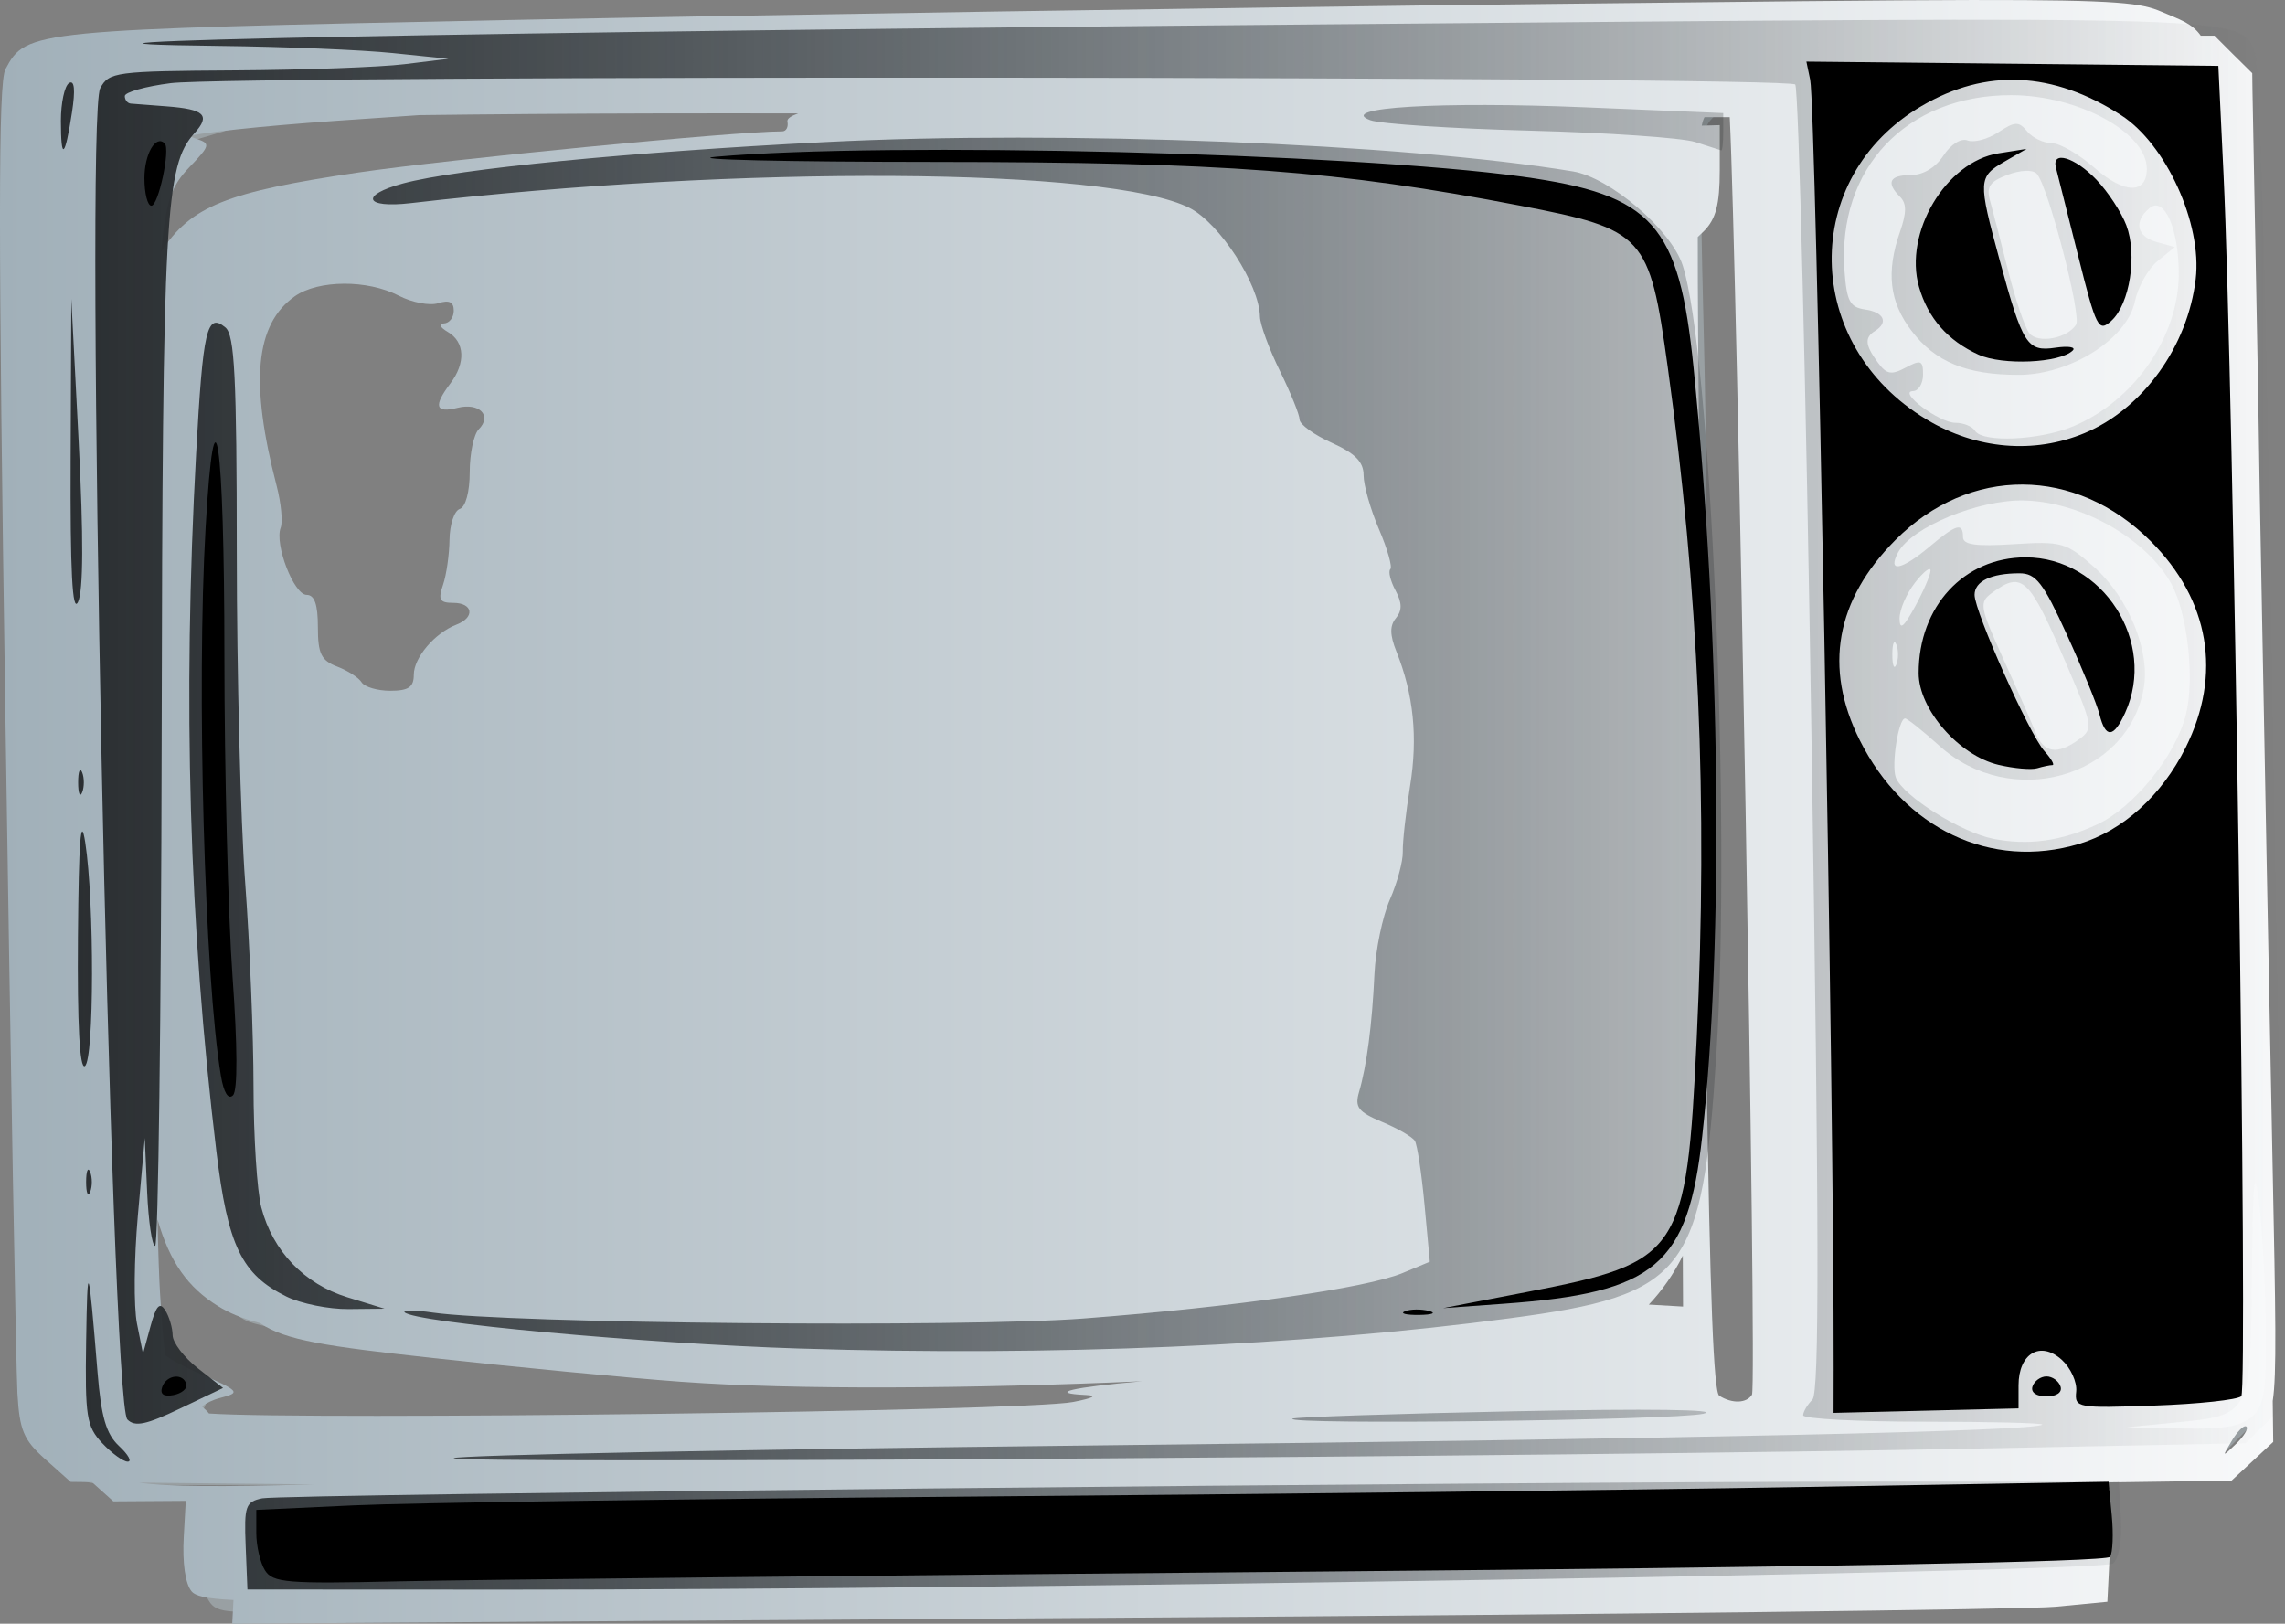 <?xml version="1.0" encoding="UTF-8" standalone="no"?>
<!-- Created with Inkscape (http://www.inkscape.org/) -->

<svg
   xmlns:svg="http://www.w3.org/2000/svg"
   xmlns="http://www.w3.org/2000/svg"
   xmlns:xlink="http://www.w3.org/1999/xlink"
   version="1.0"
   width="285.908"
   height="203.189"
   id="svg2">
  <rect width="100%" height="100%" fill="#808080" stroke="none"/>
  <defs
     id="defs4">
    <linearGradient
       id="linearGradient921">
      <stop
         id="stop923"
         style="stop-color:#2a2e31;stop-opacity:1"
         offset="0" />
      <stop
         id="stop925"
         style="stop-color:#2a2e31;stop-opacity:0"
         offset="1" />
    </linearGradient>
    <linearGradient
       id="linearGradient885">
      <stop
         id="stop887"
         style="stop-color:#a1b0b9;stop-opacity:1"
         offset="0" />
      <stop
         id="stop889"
         style="stop-color:#f8f9fa;stop-opacity:1"
         offset="1" />
    </linearGradient>
    <linearGradient
       x1="462.99"
       y1="831.828"
       x2="747.689"
       y2="831.828"
       id="linearGradient918"
       xlink:href="#linearGradient885"
       gradientUnits="userSpaceOnUse"
       gradientTransform="translate(9.706,-299.242)" />
    <linearGradient
       x1="480.314"
       y1="531.69"
       x2="758.604"
       y2="531.69"
       id="linearGradient927"
       xlink:href="#linearGradient921"
       gradientUnits="userSpaceOnUse" />
    <linearGradient
       x1="462.99"
       y1="831.828"
       x2="747.689"
       y2="831.828"
       id="linearGradient935"
       xlink:href="#linearGradient885"
       gradientUnits="userSpaceOnUse"
       gradientTransform="translate(9.706,-299.242)" />
    <linearGradient
       x1="480.314"
       y1="531.69"
       x2="758.604"
       y2="531.69"
       id="linearGradient937"
       xlink:href="#linearGradient921"
       gradientUnits="userSpaceOnUse" />
  </defs>
  <g
     transform="translate(-472.696,-430.992)"
     id="layer1">
    <g
       id="g929">
      <path
         d="m 498.626,630.952 c -1.453,-2.715 -1.396,-9.866 0.086,-10.783 0.648,-0.401 33.836,-1.072 73.75,-1.492 39.914,-0.42 92.484,-1.092 116.821,-1.494 l 44.25,-0.73 0,6.596 c 0,5.425 -0.31,6.684 -1.75,7.093 -0.963,0.274 -47.875,0.761 -104.25,1.082 -56.375,0.322 -108.196,0.851 -115.158,1.176 -12.033,0.562 -12.712,0.491 -13.75,-1.449 z M 484.343,616.61 c -6.604,-1.357 -6.503,-0.764 -7.247,-42.546 -0.37,-20.781 -1.066,-58.455 -1.547,-83.72 -0.936,-49.153 -0.875,-49.963 3.922,-52.531 1.177,-0.63 24.038,-1.423 59.24,-2.054 31.528,-0.566 66.099,-1.236 76.824,-1.489 10.725,-0.253 43.125,-0.84 72,-1.305 50.828,-0.818 52.637,-0.783 56.802,1.099 7.622,3.445 7.279,1.257 8.222,52.428 0.464,25.183 0.957,63.242 1.095,84.574 l 0.252,38.787 -2.21,2.213 c -2.061,2.064 -3.372,2.25 -19.436,2.76 -35.608,1.13 -243.807,2.628 -247.917,1.783 z m 85.191,-6.903 c 33.275,-0.56 63.425,-1.386 67,-1.836 3.575,-0.45 5.412,-0.879 4.083,-0.955 -8.84,-0.501 11.524,-3.278 34.167,-4.66 10.316,-0.63 11.75,-0.525 11.75,0.853 0,0.864 -0.784,2.009 -1.742,2.545 -0.958,0.536 -1.52,1.194 -1.25,1.461 0.963,0.953 10.005,1.049 10.869,0.115 0.503,-0.544 0.541,-18.063 0.087,-40.951 -0.436,-22 -1.11,-58.372 -1.497,-80.827 -0.756,-43.773 -0.834,-44.327 -5.644,-40.044 -2.066,1.839 -2.091,2.316 -1.469,27.782 0.348,14.251 0.374,25.652 0.058,25.336 -0.316,-0.316 -1.207,-6.126 -1.98,-12.91 -2.03,-17.823 -2.395,-19.586 -4.569,-22.083 l -1.962,-2.253 1.429,3 c 1.617,3.396 3.078,15.44 4.792,39.5 1.293,18.152 0.611,65.349 -1.09,75.5 -1.059,6.316 -4.539,12.335 -9.077,15.699 -6.362,4.715 -37.605,7.311 -87.454,7.264 -34.701,-0.032 -42.63,-0.334 -59.855,-2.279 -11.152,-1.259 -21.101,-2.886 -22.698,-3.712 -1.564,-0.809 -4.065,-3.072 -5.558,-5.03 -2.423,-3.176 -2.915,-5.25 -4.569,-19.251 -1.02,-8.63 -2.122,-24.466 -2.449,-35.191 -0.669,-21.944 0.959,-64.095 2.648,-68.565 1.161,-3.072 5.357,-7.996 8.069,-9.468 2.241,-1.217 19.82,-4.683 29.913,-5.897 12.636,-1.52 49.554,-4.054 60.731,-4.168 5.674,-0.058 8.721,-0.396 7.269,-0.806 l -2.5,-0.707 2.5,-0.68 c 1.375,-0.374 6.325,-0.712 11,-0.751 4.675,-0.039 10.3,-0.444 12.5,-0.899 3.658,-0.757 3.359,-0.852 -3.5,-1.111 -13.338,-0.505 -102.235,0.067 -111,0.714 -5.287,0.39 -7.744,0.899 -6.5,1.345 1.607,0.576 1.038,0.991 -2.895,2.11 -8.479,2.412 -8.857,3.496 -9.635,27.614 -0.885,27.429 0.594,120.994 1.971,124.614 0.633,1.666 2.237,3.171 4.054,3.804 3.499,1.22 3.937,3.422 0.874,4.394 -3.595,1.141 -0.06,2.429 6.632,2.415 3.3,-0.007 33.225,-0.47 66.5,-1.03 z m -10.053,-15.001 c 2.694,-0.621 5.723,-2.286 7.685,-4.226 1.781,-1.76 4.392,-4.009 5.803,-4.997 4.784,-3.351 1.936,-10.66 -4.185,-10.739 -3.49,-0.045 -7.956,-2.41 -6.385,-3.381 0.624,-0.386 1.149,-1.687 1.166,-2.893 0.017,-1.205 1.138,-4.441 2.491,-7.191 1.353,-2.75 2.464,-5.606 2.469,-6.346 0.005,-0.74 0.838,-2.54 1.852,-4 1.013,-1.46 3.151,-5.129 4.75,-8.154 1.599,-3.025 3.856,-6.27 5.016,-7.212 1.347,-1.094 2.341,-3.404 2.751,-6.399 0.353,-2.578 1.033,-5.183 1.511,-5.788 1.709,-2.167 2.134,-8.064 0.77,-10.68 -1.405,-2.693 -1.069,-8.921 0.481,-8.921 1.028,0 0.17,-9.799 -1.314,-15 -1.108,-3.885 -2.624,-10.766 -3.476,-15.775 -0.332,-1.952 -1.42,-3.718 -2.695,-4.372 -1.176,-0.604 -3.293,-2.172 -4.704,-3.486 -3.341,-3.11 -11.764,-6.004 -19.993,-6.869 -8.237,-0.866 -35.47,1.137 -43.441,3.195 -3.3,0.852 -6.757,1.525 -7.683,1.496 -2.237,-0.071 -4.849,2.958 -3.067,3.558 0.688,0.231 1.25,1.433 1.25,2.671 0,1.238 0.252,2.502 0.56,2.81 0.308,0.308 0.747,10.845 0.975,23.417 0.228,12.571 0.676,27.132 0.995,32.357 0.531,8.702 1.12,13.241 4.514,34.782 0.896,5.686 0.877,7.608 -0.086,8.768 -3.181,3.833 1.893,18.654 7.268,21.23 5.356,2.567 36.424,4.058 44.72,2.146 z m 168.497,-59.601 c 2.759,-1.316 3.272,-1.963 2.396,-3.019 -0.766,-0.923 -2.249,-1.14 -4.728,-0.693 -4.526,0.817 -4.501,0.791 -3.157,3.301 1.342,2.507 1.128,2.491 5.489,0.411 z m -9.035,-2.177 c 0.449,-0.726 -5.628,-3.148 -7.897,-3.148 -1.601,0 1.746,2.902 3.811,3.304 1.198,0.233 2.488,0.485 2.868,0.56 0.38,0.075 0.928,-0.247 1.217,-0.715 z m 8.856,-8.746 c 0.576,-0.575 -5.64,-15.166 -7.077,-16.611 -0.387,-0.39 -1.346,-0.311 -2.131,0.174 -1.186,0.733 -0.847,2.245 2.008,8.95 3.178,7.463 5.161,9.526 7.199,7.488 z m -6.444,-39.653 c -0.176,-1.238 -0.995,-2.25 -1.819,-2.25 -0.825,0 -1.644,1.012 -1.82,2.25 -0.246,1.732 0.173,2.25 1.82,2.25 1.646,0 2.066,-0.518 1.819,-2.25 z m 8.61,-0.637 c 0.301,-0.488 -0.091,-1.417 -0.871,-2.065 -1.13,-0.938 -1.645,-0.757 -2.524,0.887 -0.943,1.762 -0.816,2.065 0.871,2.065 1.087,0 2.223,-0.399 2.524,-0.887 z m -3.93,-11.113 c 0.34,-0.55 -0.075,-1 -0.922,-1 -0.863,0 -1.812,-1.209 -2.16,-2.75 -1.332,-5.911 -3.867,-13.405 -4.198,-12.411 -0.192,0.576 0.629,4.673 1.825,9.104 2.036,7.546 3.768,9.786 5.455,7.057 z m 8.5,-19.878 c 0,-0.483 -0.675,-1.438 -1.5,-2.122 -1.216,-1.01 -1.5,-0.97 -1.5,0.211 0,0.801 0.3,1.756 0.667,2.122 0.95,0.95 2.333,0.825 2.333,-0.211 z m -7,-5.122 c 0,-0.55 -0.927,-1 -2.059,-1 -1.132,0 -1.781,0.45 -1.441,1 0.34,0.55 1.266,1 2.059,1 0.792,0 1.441,-0.45 1.441,-1 z m -11,-1 c 0,-0.55 -0.423,-1 -0.941,-1 -0.518,0 -1.219,0.45 -1.559,1 -0.34,0.55 0.084,1 0.941,1 0.858,0 1.559,-0.45 1.559,-1 z m -235,-5.559 c 0,-0.243 -0.45,-0.441 -1,-0.441 -0.55,0 -1,0.477 -1,1.059 0,0.582 0.45,0.781 1,0.441 0.55,-0.34 1,-0.816 1,-1.059 z m 257.232,-8.166 c -1.797,-0.223 -4.497,-0.218 -6,0.01 -1.503,0.228 -0.032,0.41 3.268,0.405 3.3,-0.006 4.529,-0.192 2.732,-0.415 z"
         id="path96"
         style="fill:#99a0a3" />
      <path
         d="m 719.69,430.993 c -11.058,0.016 -27.812,0.206 -53.688,0.5 -40.15,0.456 -98.427,1.363 -129.5,2 -60.09,1.231 -60.499,1.25 -63.125,6.156 -0.906,1.692 -0.911,20.55 0,81.25 0.653,43.47 1.33,81.458 1.5,84.438 0.264,4.624 0.763,5.833 3.469,8.25 l 3.188,2.844 2.688,0.031 c 0.068,0.062 0.115,0.123 0.188,0.188 l 2.469,2.219 9.062,-0.062 -0.25,4.469 c -0.187,3.271 0.188,5.903 0.969,6.844 0.483,0.582 1.713,0.926 5.25,1.094 l -0.156,2.969 110.812,-0.75 c 60.942,-0.404 113.737,-1.029 117.312,-1.375 l 6.5,-0.625 0.281,-5.625 c 0.133,-2.518 0.06,-4.147 -0.25,-5.094 l 0.188,-3.406 -4.531,0.094 -0.062,-0.844 19.906,-0.281 2.594,-2.406 2.625,-2.438 -0.062,-5.125 c 0.515,-3.348 0.366,-10.546 -0.031,-30.219 -0.344,-17.05 -1.064,-54.608 -1.594,-83.469 -0.073,-4.345 -0.156,-10.217 -0.219,-13.656 l -0.688,-36.5 -0.031,-2.312 -2.375,-2.344 -2.344,-2.344 -1.719,0 c -1.098,-1.576 -2.651,-2.031 -4.906,-3 -2.461,-1.058 -5.038,-1.496 -23.469,-1.469 z m -164.219,14.188 c 5.232,-0.012 11.201,-0.004 17.094,0 -0.931,0.334 -1.416,0.676 -1.344,1.031 0.138,0.672 -0.149,1.219 -0.656,1.219 -5.862,0 -41.914,3.505 -53.094,5.156 -16.497,2.436 -20.842,4.19 -24.625,9.906 0.682,-6.453 1.238,-8.167 3.562,-10.594 2.591,-2.704 2.651,-2.949 0.875,-3.531 -0.318,-0.104 -0.657,-0.245 -1.031,-0.375 3.95,-0.696 11.909,-1.468 22.031,-2.125 2.264,-0.147 4.579,-0.304 6.875,-0.469 8.517,-0.11 18.315,-0.192 30.312,-0.219 z m 130.5,0.469 3.156,0 c 0.925,18.558 3.436,158.816 2.781,159.875 -0.67,1.084 -2.492,1.144 -4.094,0.125 -0.702,-0.447 -1.157,-12.329 -1.594,-41.062 0.029,-0.866 0.067,-1.663 0.094,-2.562 0.763,-13.448 1.117,-29.79 0.688,-40.906 -0.362,-9.376 -0.948,-19.608 -1.656,-28.781 -0.149,-14.224 -0.235,-25.086 -0.219,-31.688 0.225,-0.201 0.463,-0.432 0.75,-0.719 1.513,-1.513 2,-3.33 2,-7.625 l 0,-5.656 -2.25,0.062 c 0.099,-0.497 0.213,-0.822 0.344,-1.062 z m -170.25,20.844 c 2.39,-0.015 4.924,0.491 6.875,1.5 1.65,0.853 3.865,1.278 4.938,0.938 1.367,-0.434 1.938,-0.161 1.938,0.938 0,0.862 -0.562,1.577 -1.25,1.594 -0.694,0.017 -0.471,0.497 0.5,1.062 2.135,1.244 2.28,3.867 0.312,6.469 -2.133,2.821 -1.86,3.726 0.906,3.031 2.733,-0.686 4.367,0.976 2.656,2.688 -0.612,0.612 -1.125,3.025 -1.125,5.344 0,2.484 -0.514,4.379 -1.25,4.625 -0.688,0.23 -1.257,1.965 -1.281,3.844 -0.024,1.878 -0.387,4.419 -0.812,5.656 -0.638,1.857 -0.425,2.25 1.281,2.25 2.481,0 2.756,1.817 0.406,2.719 -2.702,1.037 -5.344,4.125 -5.344,6.281 0,1.547 -0.663,2 -2.938,2 -1.618,0 -3.233,-0.479 -3.594,-1.062 -0.361,-0.584 -1.741,-1.466 -3.062,-1.969 -1.988,-0.756 -2.406,-1.608 -2.406,-4.938 0,-2.813 -0.412,-4.031 -1.406,-4.031 -1.594,0 -4.045,-6.335 -3.25,-8.406 0.282,-0.736 0.053,-3.09 -0.5,-5.219 -3.381,-13.006 -2.682,-20.273 2.281,-23.75 1.47,-1.03 3.735,-1.548 6.125,-1.562 z m -23.312,117.094 c 1.522,5.354 3.826,8.535 7.562,10.844 1.401,0.866 2.924,1.526 5.25,2.125 3.175,2.178 8.286,2.904 21.656,4.375 10.175,1.12 24.125,2.467 31,2.969 14.377,1.048 36.499,0.865 57.719,-0.062 -8.711,0.763 -11.971,1.484 -7.031,1.719 1.521,0.072 0.923,0.383 -1.594,0.875 -6.108,1.193 -96.227,2.278 -108.125,1.438 -0.199,-0.256 -0.495,-0.545 -0.875,-0.875 0.495,-0.405 1.305,-0.815 2.25,-1.062 2.64,-0.691 2.555,-0.825 -2.844,-3.188 -1.546,-0.677 -2.888,-1.395 -3.969,-2.125 -0.269,-1.671 -0.453,-4.048 -0.688,-7.812 -0.114,-1.838 -0.227,-5.062 -0.312,-9.219 z m 190.844,4.531 0.031,6.375 -4.281,-0.25 c 1.655,-1.732 3.143,-3.876 4.25,-6.125 z m 70.406,21.344 c 0.049,0.002 0.092,0.03 0.125,0.062 0.263,0.263 -0.353,1.238 -1.344,2.188 -1.722,1.649 -1.734,1.638 -0.469,-0.469 0.637,-1.061 1.346,-1.792 1.688,-1.781 z m -263.562,7.062 12.156,0.125 c 4.291,0.043 7.256,0.06 9.781,0.094 -11.782,0.324 -18.355,0.293 -21.938,-0.219 z"
         id="path98"
         style="fill:url(#linearGradient935);fill-opacity:1;stroke:none" />
      <path
         d="m 503.435,624.431 c -0.202,-4.985 -0.018,-5.51 2.079,-5.945 2.519,-0.522 154.239,-2.087 202.3,-2.087 l 30,0 0.253,4.625 c 0.153,2.789 -0.244,5.022 -1,5.627 -1.307,1.045 -139.625,3.293 -200.832,3.264 l -32.579,-0.015 -0.221,-5.468 z m -17.947,-12.846 c -1.971,-2.098 -2.159,-3.29 -2.014,-12.75 0.159,-10.387 0.29,-10.034 1.424,3.859 0.459,5.62 1.077,7.743 2.694,9.25 1.155,1.076 1.643,1.956 1.085,1.956 -0.558,0 -1.993,-1.042 -3.189,-2.314 z m 43.976,1.876 c 0.358,-0.382 36.358,-1.097 80,-1.588 75.112,-0.845 117.836,-1.782 118.766,-2.605 0.229,-0.203 -6.408,-0.369 -14.75,-0.369 -8.342,0 -15.167,-0.36 -15.167,-0.8 0,-0.44 0.521,-1.321 1.157,-1.957 0.876,-0.876 0.85,-20.896 -0.107,-82.45 -0.695,-44.711 -1.614,-81.669 -2.042,-82.128 -0.956,-1.026 -195.245,-1.185 -203.258,-0.166 -3.163,0.402 -5.75,1.13 -5.75,1.616 0,0.487 0.338,0.911 0.75,0.944 0.412,0.033 2.444,0.189 4.513,0.347 4.715,0.36 5.486,1.109 3.454,3.354 -3.663,4.048 -3.99,10.046 -4.105,75.49 -0.062,35.062 -0.429,63.75 -0.817,63.75 -0.387,4e-5 -0.837,-3.037 -1,-6.75 l -0.296,-6.75 -0.867,9.721 c -0.477,5.347 -0.527,11.422 -0.111,13.5 l 0.755,3.779 0.938,-3.435 c 0.712,-2.608 1.157,-3.089 1.846,-2 0.499,0.789 0.915,2.19 0.923,3.113 0.008,0.923 1.432,2.786 3.163,4.141 l 3.147,2.463 -5.391,2.58 c -4.232,2.025 -5.647,2.318 -6.583,1.359 -2.099,-2.149 -5.376,-162.88 -3.397,-166.579 1.093,-2.042 1.874,-2.146 16.861,-2.241 8.643,-0.054 18.19,-0.403 21.215,-0.775 l 5.5,-0.676 -7,-0.718 c -3.85,-0.395 -13.525,-0.795 -21.5,-0.889 -36.218,-0.427 32.795,-1.777 137.969,-2.699 117.677,-1.032 114.525,-1.128 116.564,3.569 0.426,0.983 1.108,20.687 1.514,43.787 0.406,23.1 1.077,60.743 1.491,83.65 l 0.752,41.65 -2.449,2.449 -2.449,2.449 -32.447,0.645 c -54.346,1.081 -192.489,1.958 -191.796,1.218 z M 754.485,608.244 c 1.546,-1.399 1.812,-3.137 1.72,-11.25 -0.06,-5.277 -0.444,-12.295 -0.853,-15.595 -0.583,-4.7 -0.776,-2.722 -0.891,9.128 -0.171,17.604 -0.143,17.548 -9.549,18.47 l -6.098,0.598 6.921,0.152 c 5.197,0.114 7.377,-0.26 8.75,-1.502 z m -19.388,-74.08 c 4.594,-2.133 9.807,-8.579 11.104,-13.732 1.113,-4.419 0.216,-12.628 -1.781,-16.31 -3.08,-5.678 -11.267,-10.334 -18.46,-10.5 -5.674,-0.131 -14.068,3.328 -15.763,6.495 -1.378,2.576 0.407,2.25 3.934,-0.718 3.359,-2.827 4.182,-3.063 4.182,-1.203 0,0.969 1.604,1.195 6.344,0.893 5.958,-0.379 6.562,-0.212 9.935,2.749 4.438,3.897 7.207,10.657 6.314,15.415 -2.083,11.104 -16.623,15.13 -25.542,7.072 -2.086,-1.885 -4.02,-3.427 -4.297,-3.427 -0.83,0 -1.742,5.867 -1.152,7.405 0.879,2.29 8.156,6.86 12.188,7.654 4.39,0.864 8.485,0.299 12.993,-1.793 z m -2.285,-10.64 c 1.815,-1.327 1.763,-1.65 -1.487,-9.25 -4.733,-11.067 -5.571,-11.88 -9.377,-9.096 -1.638,1.198 -1.549,1.721 1.405,8.25 1.734,3.834 3.549,7.984 4.033,9.221 1.006,2.575 2.724,2.852 5.427,0.875 z m -22.836,-11.875 c -0.277,-0.688 -0.504,-0.125 -0.504,1.25 0,1.375 0.227,1.938 0.504,1.25 0.277,-0.688 0.277,-1.812 0,-2.5 z m 4.274,-9.25 c 0.011,-0.55 -0.86,0.125 -1.936,1.5 -1.076,1.375 -1.947,3.4 -1.936,4.5 0.015,1.492 0.506,1.112 1.936,-1.5 1.054,-1.925 1.925,-3.95 1.936,-4.5 z m 17.846,-18.053 c 7.644,-3.193 13.218,-11.243 13.218,-19.088 0,-5.655 -1.821,-9.753 -3.657,-8.229 -2.02,1.676 -1.619,3.56 0.907,4.259 l 2.25,0.623 -2.151,1.744 c -1.183,0.959 -2.465,3.244 -2.848,5.078 -0.979,4.685 -8.091,9.166 -14.547,9.166 -6.513,0 -10.415,-1.605 -13.393,-5.51 -2.771,-3.634 -3.201,-7.352 -1.436,-12.416 0.832,-2.388 0.832,-3.517 0,-4.349 -1.786,-1.786 -1.32,-2.724 1.353,-2.724 1.522,0 3.093,-0.94 4.075,-2.44 0.932,-1.423 2.196,-2.211 3.031,-1.89 0.788,0.302 2.513,-0.158 3.833,-1.023 2.101,-1.377 2.552,-1.391 3.615,-0.11 0.668,0.805 2.043,1.463 3.057,1.463 1.014,0 3.435,1.398 5.38,3.106 3.722,3.268 6.532,3.311 6.532,0.1 0,-4.54 -8.611,-9.206 -16.99,-9.206 -13.104,0 -21.768,9.148 -20.836,22 0.274,3.786 0.683,4.551 2.576,4.82 2.354,0.334 2.956,1.626 1.25,2.68 -1.338,0.827 -1.26,1.762 0.329,3.935 1.101,1.506 1.701,1.619 3.5,0.656 1.897,-1.015 2.171,-0.905 2.171,0.873 0,1.119 -0.562,2.05 -1.25,2.068 -1.972,0.052 3.259,3.967 5.302,3.967 1.007,0 2.108,0.45 2.448,1 0.938,1.518 8.096,1.196 12.282,-0.553 z m 0.363,-12.721 c 0.726,-1.131 -3.547,-17.528 -4.928,-18.909 -0.522,-0.522 -2.041,-0.455 -3.667,0.163 -2.232,0.848 -2.653,1.492 -2.151,3.287 0.343,1.228 1.359,5.157 2.258,8.732 0.899,3.575 2.082,7.073 2.629,7.773 1.058,1.353 4.739,0.695 5.858,-1.046 z m -98.062,136.9 c 0.229,-0.205 12.792,-0.625 27.917,-0.932 16.65,-0.338 25.922,-0.214 23.5,0.316 -3.785,0.827 -52.301,1.409 -51.417,0.616 z m -61.583,-8.778 c -19.461,-0.617 -48.293,-3.26 -49.485,-4.537 -0.283,-0.303 1.285,-0.29 3.485,0.03 9.475,1.378 66.442,1.899 81.5,0.744 18.884,-1.448 35.335,-3.795 39.893,-5.692 l 3.393,-1.412 -0.661,-7.117 c -0.364,-3.914 -0.909,-7.517 -1.211,-8.007 -0.302,-0.489 -2.147,-1.557 -4.099,-2.372 -2.986,-1.248 -3.444,-1.84 -2.886,-3.735 0.959,-3.26 1.64,-8.466 1.929,-14.752 0.139,-3.025 1.008,-7.223 1.93,-9.33 0.923,-2.106 1.65,-4.806 1.616,-6 -0.034,-1.194 0.379,-4.902 0.916,-8.241 0.98,-6.085 0.435,-11.436 -1.713,-16.802 -0.832,-2.079 -0.848,-3.235 -0.059,-4.186 0.79,-0.952 0.774,-1.907 -0.059,-3.464 -0.633,-1.182 -0.923,-2.377 -0.644,-2.656 0.278,-0.278 -0.36,-2.527 -1.419,-4.997 -1.059,-2.47 -1.925,-5.51 -1.925,-6.756 0,-1.675 -1.041,-2.735 -4,-4.069 -2.2,-0.992 -4.004,-2.298 -4.009,-2.902 -0.005,-0.604 -1.116,-3.348 -2.469,-6.098 -1.353,-2.75 -2.474,-5.802 -2.491,-6.783 -0.07,-4.005 -5.032,-11.676 -8.79,-13.591 -10.014,-5.101 -56.289,-5.389 -97.491,-0.608 -5.759,0.668 -6.395,-0.998 -0.942,-2.466 6.761,-1.82 28.33,-3.933 52.897,-5.181 29.53,-1.5 72.411,0.186 93.494,3.676 4.629,0.766 12.268,7.297 13.716,11.727 3.539,10.821 6.061,69.597 4.231,98.609 -1.738,27.547 -3.852,30.259 -25.87,33.182 -25.929,3.443 -57.311,4.78 -88.777,3.783 z m -64.282,-6.511 c -5.607,-2.764 -7.33,-6.336 -8.762,-18.169 -3.408,-28.159 -4.228,-56.408 -2.535,-87.289 0.857,-15.633 1.345,-17.734 3.668,-15.805 1.151,0.955 1.413,6.174 1.42,28.299 0.005,14.92 0.476,33.428 1.048,41.128 0.571,7.7 1.042,19.175 1.045,25.5 0.003,6.325 0.444,13.167 0.979,15.205 1.431,5.45 5.374,9.564 10.754,11.22 l 4.666,1.436 -4.5,0.047 c -2.475,0.026 -5.977,-0.681 -7.782,-1.571 z m -25.06,-14.337 c 0,-1.375 0.227,-1.938 0.504,-1.25 0.277,0.688 0.277,1.812 0,2.5 -0.277,0.688 -0.504,0.125 -0.504,-1.25 z m -1.024,-30.691 c 0.096,-12.051 0.354,-15.394 0.912,-11.809 1.156,7.422 1.123,27.277 -0.046,28 -0.653,0.404 -0.954,-5.207 -0.866,-16.191 z m 0.024,-19.309 c 0,-1.375 0.227,-1.938 0.504,-1.25 0.277,0.688 0.277,1.812 0,2.5 -0.277,0.688 -0.504,0.125 -0.504,-1.25 z m -0.938,-40.5 0.085,-20 0.923,17.924 c 0.612,11.884 0.583,18.623 -0.085,20 -0.71,1.463 -0.983,-3.836 -0.923,-17.924 z m -1.22,-42.274 c 0,-2.259 0.461,-4.392 1.024,-4.74 0.675,-0.417 0.798,0.841 0.361,3.691 -0.876,5.714 -1.384,6.1 -1.384,1.049 z m 204.5,2.64 c -1.65,-0.529 -10.96,-1.17 -20.689,-1.424 -9.729,-0.254 -18.719,-0.843 -19.978,-1.308 -4.289,-1.586 8.735,-2.367 26.88,-1.611 l 17.287,0.72 0,2.378 c 0,1.308 -0.113,2.34 -0.25,2.292 -0.138,-0.047 -1.6,-0.519 -3.25,-1.048 z"
         id="path92"
         style="fill:url(#linearGradient937);fill-opacity:1" />
      <path
         d="m 505.85,627.498 c -0.596,-0.955 -1.084,-3.047 -1.084,-4.649 l 0,-2.913 12.25,-0.57 c 6.737,-0.314 41.5,-0.807 77.25,-1.097 35.75,-0.29 82.383,-0.826 103.63,-1.191 l 38.63,-0.664 0.401,4.206 c 0.221,2.313 0.127,4.649 -0.207,5.191 -0.387,0.626 -36.635,1.298 -99.531,1.846 -54.407,0.473 -105.972,1.022 -114.588,1.22 -14.026,0.321 -15.779,0.177 -16.75,-1.378 z m 196.28,-24.983 c 0.061,-33.679 -2.201,-157.999 -2.939,-161.547 l -0.472,-2.267 25.773,0.267 25.773,0.267 0.645,13.5 c 1.257,26.306 3.087,152.168 2.224,152.978 -0.478,0.449 -5.369,0.975 -10.869,1.169 -9.696,0.342 -9.993,0.288 -9.784,-1.773 0.119,-1.169 -0.695,-2.95 -1.808,-3.958 -2.67,-2.416 -5.408,-0.795 -5.408,3.203 l 0,2.881 -11.573,0.28 -11.573,0.28 0.01,-5.28 z m 30.713,-65.922 c 5.452,-1.633 10.343,-6.056 13.332,-12.053 4.567,-9.166 2.991,-18.46 -4.382,-25.833 -9.388,-9.388 -22.669,-9.446 -31.936,-0.139 -7.472,7.504 -8.99,15.965 -4.486,25.003 5.554,11.145 16.47,16.319 27.472,13.023 z m -10.062,-9.884 c -4.971,-1.166 -10.016,-6.954 -10.016,-11.492 0,-8.34 5.667,-14.471 13.382,-14.479 9.672,-0.009 16.48,10.62 12.457,19.449 -1.441,3.163 -2.45,3.236 -3.204,0.232 -0.32,-1.273 -2.157,-5.773 -4.083,-10 -2.975,-6.528 -3.87,-7.685 -5.946,-7.685 -3.531,0 -5.607,0.998 -5.607,2.695 0,2.114 6.859,17.467 8.737,19.555 0.865,0.963 1.315,1.75 1,1.75 -0.315,0 -1.173,0.178 -1.905,0.396 -0.733,0.218 -2.9,0.028 -4.816,-0.422 z m 10.752,-41.522 c 7.282,-3.042 12.897,-10.83 13.897,-19.273 0.821,-6.928 -3.714,-16.893 -9.329,-20.504 -8.553,-5.5 -16.892,-5.883 -24.971,-1.149 -15.265,8.946 -14.931,29.895 0.627,39.224 6.235,3.739 13.422,4.357 19.777,1.702 z m -13.268,-9.808 c -3.863,-1.765 -6.334,-4.577 -7.455,-8.487 -1.939,-6.761 3.37,-15.674 9.955,-16.715 l 3.5,-0.553 -2.75,1.587 c -3.304,1.907 -3.328,2.38 -0.635,12.262 2.918,10.708 3.454,11.551 7.005,11.03 1.618,-0.238 2.591,-0.081 2.161,0.348 -1.577,1.574 -8.783,1.896 -11.781,0.526 z m 12.448,-12.413 c -1.34,-5.352 -2.584,-10.294 -2.766,-10.981 -0.581,-2.207 2.361,-1.336 5.067,1.5 1.443,1.512 3.126,4.08 3.74,5.705 1.393,3.687 0.426,9.858 -1.87,11.937 -1.624,1.47 -1.89,0.95 -4.171,-8.161 z m -239.73,141.614 c 0.52,-1.559 2.663,-1.813 3.032,-0.359 0.138,0.542 -0.589,1.148 -1.615,1.346 -1.215,0.234 -1.709,-0.11 -1.417,-0.986 z m 234.032,-0.096 c 0.229,-0.688 1.017,-1.25 1.75,-1.25 0.733,0 1.521,0.562 1.75,1.25 0.248,0.744 -0.461,1.25 -1.75,1.25 -1.289,0 -1.998,-0.506 -1.75,-1.25 z m -78.519,-9.406 c 0.677,-0.274 2.027,-0.291 3,-0.037 0.973,0.254 0.419,0.478 -1.231,0.498 -1.65,0.02 -2.446,-0.187 -1.769,-0.461 z m 15.245,-2.407 c 19.244,-3.704 19.981,-4.807 21.257,-31.789 1.396,-29.529 0.248,-55.999 -3.645,-84.071 -2.273,-16.39 -2.92,-17.097 -18.395,-20.073 -22.764,-4.378 -37.219,-5.461 -73.193,-5.483 -18.975,-0.012 -31.35,-0.303 -27.5,-0.647 21.367,-1.91 79.488,-0.475 100.925,2.492 16.333,2.261 19.609,5.925 21.416,23.953 3.355,33.478 3.781,71.554 1.076,96.147 -1.775,16.138 -5.844,19.571 -24.819,20.939 l -7.598,0.548 10.476,-2.016 z M 500.337,565.615 c -2.043,-12.138 -3.063,-48.67 -1.915,-68.596 1.123,-19.482 2.344,-11.164 2.353,16.025 0.005,14.405 0.461,32.462 1.014,40.127 0.63,8.738 0.653,14.288 0.061,14.88 -0.592,0.592 -1.156,-0.317 -1.513,-2.436 z m -9.57,-112.321 c 0,-3.042 1.417,-5.476 2.536,-4.357 0.731,0.731 -0.779,7.798 -1.667,7.798 -0.478,0 -0.869,-1.548 -0.869,-3.441 z"
         id="path88"
         style="fill:#000000;fill-opacity:1" />
    </g>
  </g>
</svg>
